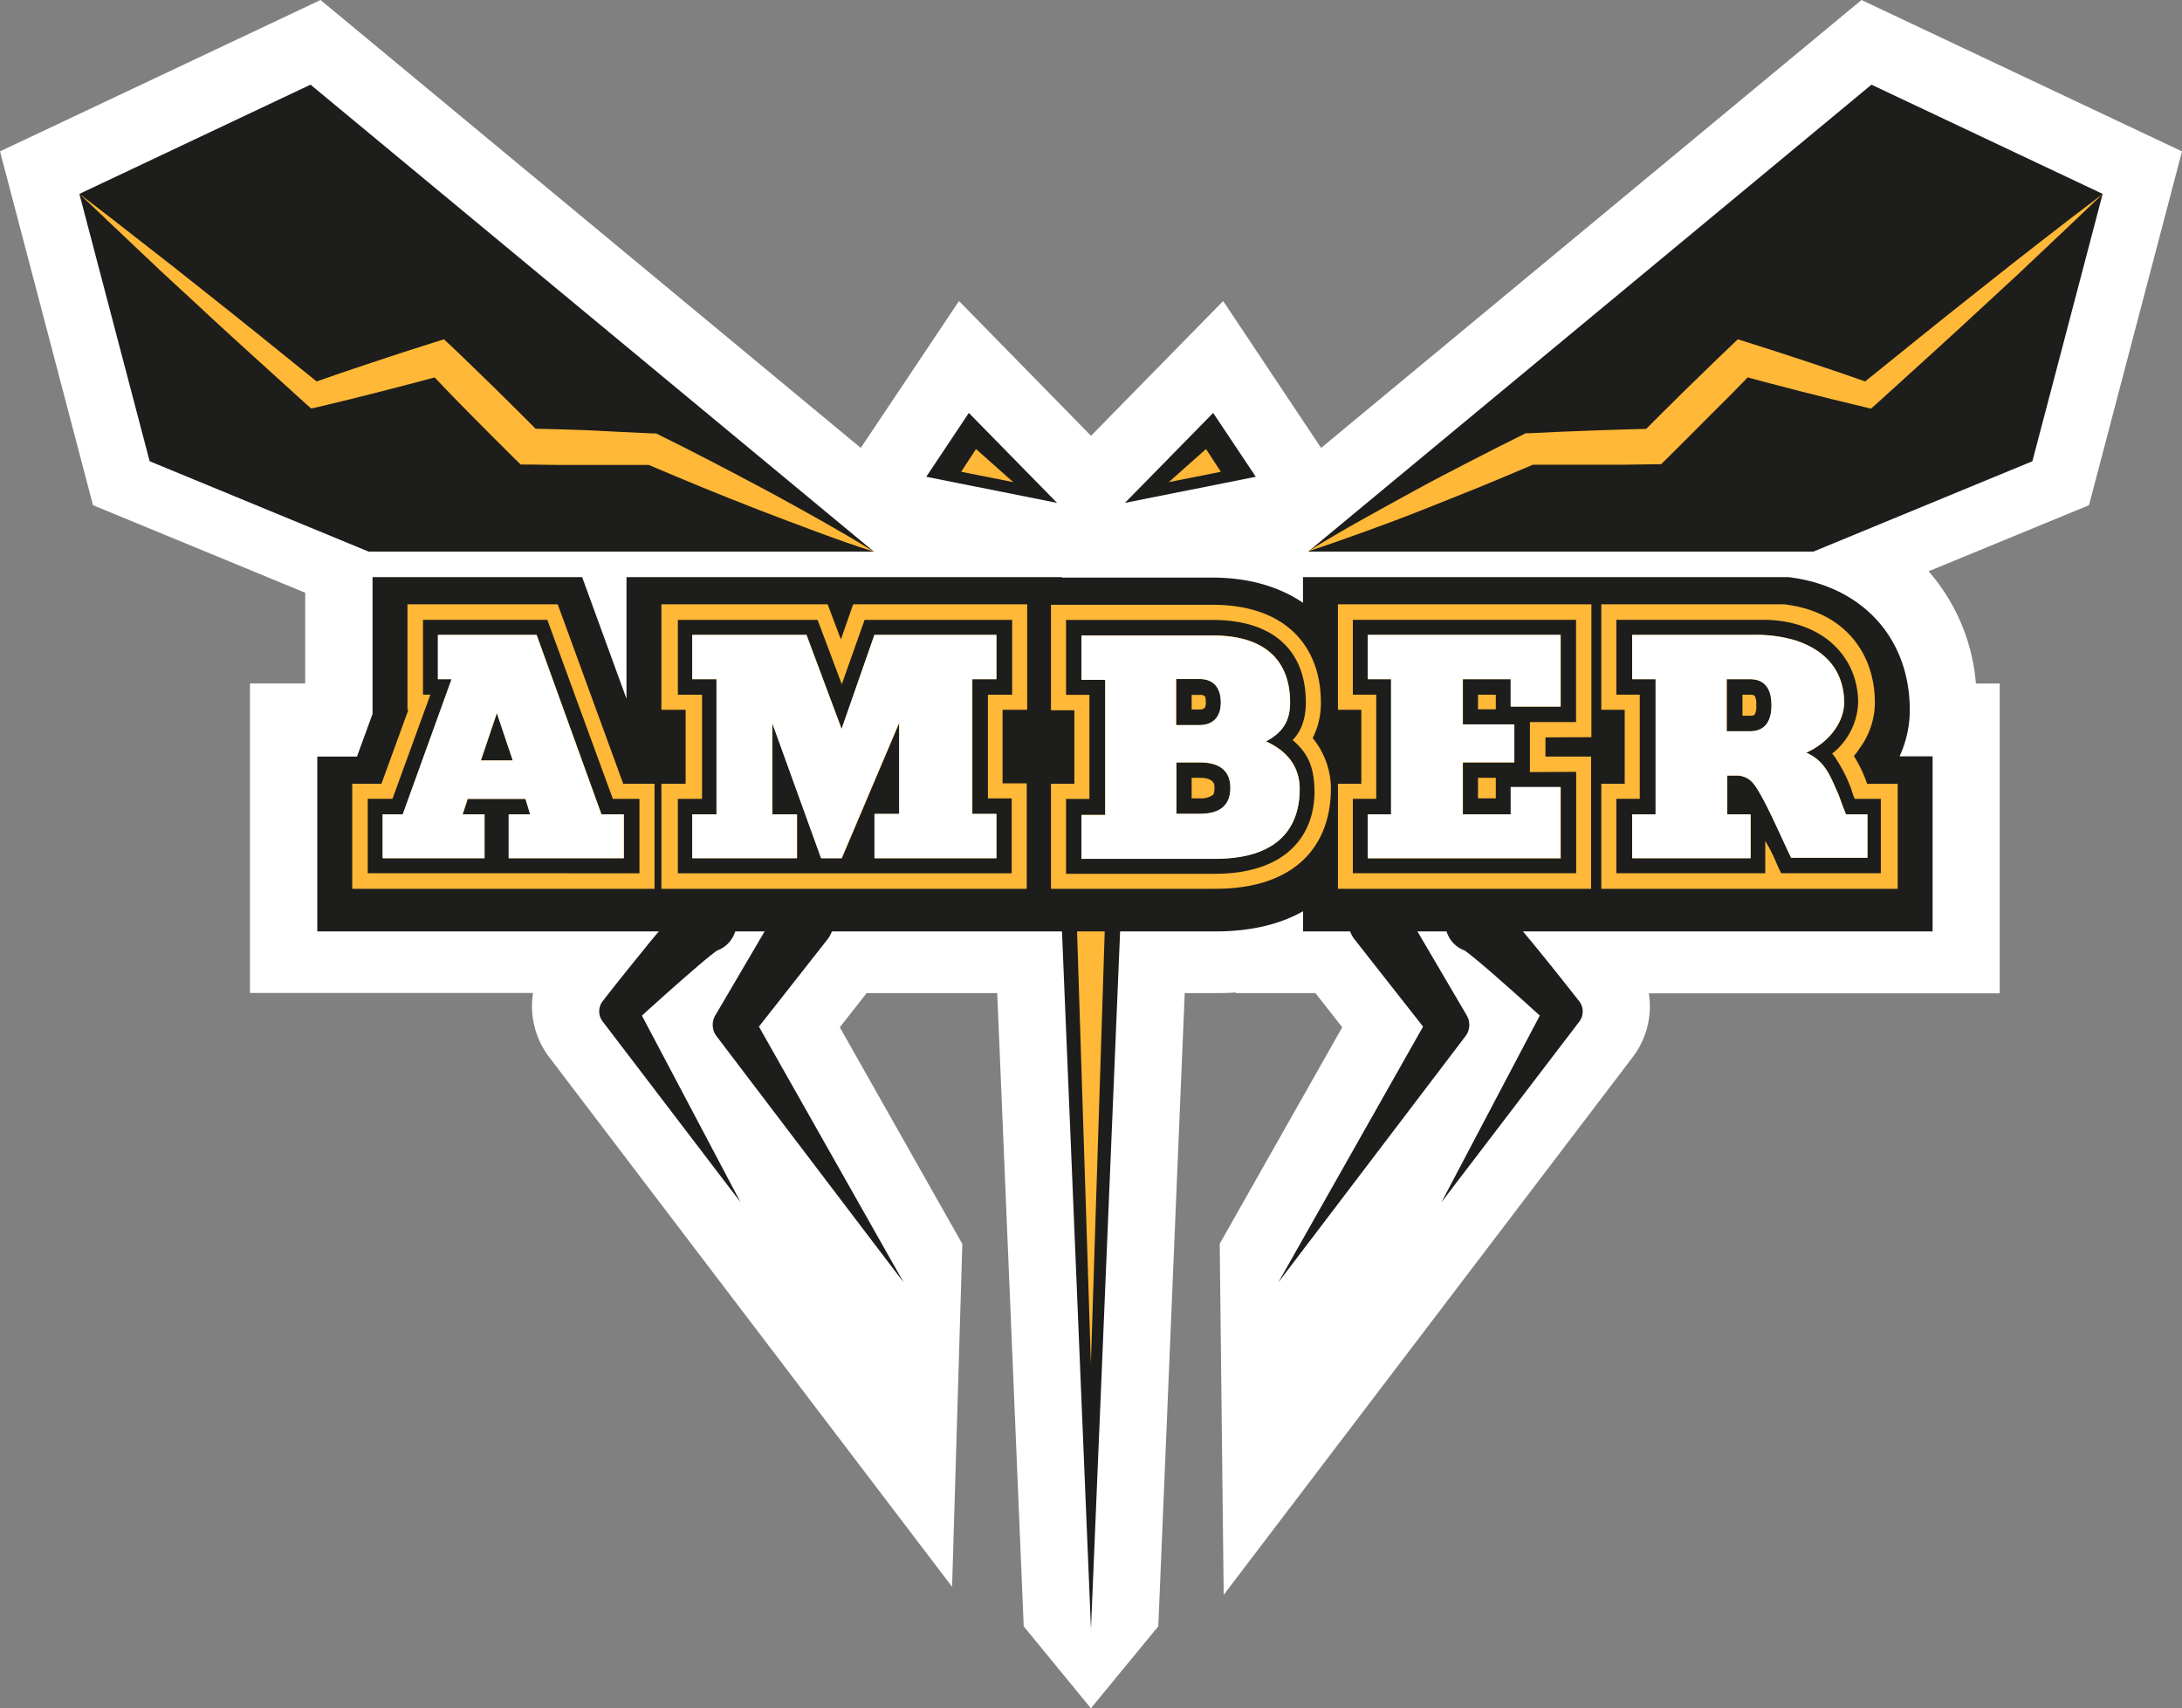 <svg xmlns="http://www.w3.org/2000/svg" viewBox="0 0 466.43 365.18"><rect x="0" y="0" width="466.43" height="365.18" fill="#808080" stroke="none"/><defs><style>.cls-1{fill:#fff;}.cls-2{fill:#1d1d1b;}.cls-3{fill:#ffb837;}</style></defs><g id="Layer_2" data-name="Layer 2"><g id="Layer_1-2" data-name="Layer 1"><path class="cls-1" d="M466.43,32.36,397.92,0,282.4,95.75l-20.93-31.4L233.22,93.16,205,64.35,184,95.75,68.52,0,0,32.36,19.88,108l45.36,18.71v19.39H53.43v66.17h60.51A18,18,0,0,0,117.41,226l86.11,113.21,2.19-73.29L179.52,219.6l5.74-7.31h27.91l5.66,135.37,14.36,17.52,14.41-17.52,5.65-135.37h6.55c1.46,0,2.9,0,4.31-.14v.14h17.07l5.74,7.31-26.19,46.28.85,75.05L349,226a17.94,17.94,0,0,0,3.46-13.66h75V146.12h-5.09a41.55,41.55,0,0,0-10.11-24L446.55,108Z"/><path class="cls-2" d="M162.23,219.46l14.65-18.64a7.12,7.12,0,0,0,.47-.7,6.25,6.25,0,1,0-10.78-6.33l-13.36,22.75-.31.52a4,4,0,0,0,.27,4.45l40,52.64Z"/><path class="cls-2" d="M137.22,217.11c2.63-2.39,5.28-4.77,7.93-7.1,1.67-1.47,3.35-2.92,5-4.33.84-.7,1.67-1.39,2.48-2l.63-.48a6.08,6.08,0,0,0,1.73-.94,6.23,6.23,0,0,0,1.11-8.76,6.37,6.37,0,0,0-1.81-1.58,6.72,6.72,0,0,0-1.13-.52c-.19-.06-.38-.12-.57-.16a3.31,3.31,0,0,0-.44-.09,6.57,6.57,0,0,0-2,0,4,4,0,0,0-.48.09l-.19,0-.33.1c-.22.07-.43.15-.64.24a6.68,6.68,0,0,0-1,.54l-.29.19-.19.15a4,4,0,0,0-.34.27c-.38.32-.65.58-.91.83-.5.49-.92,1-1.34,1.4-.82.9-1.58,1.78-2.34,2.66-1.5,1.76-3,3.51-4.38,5.27-2.87,3.52-5.68,7-8.48,10.61l-.4.51a3.56,3.56,0,0,0,0,4.37L158.3,257Z"/><polygon class="cls-2" points="225.96 107.5 207.1 88.27 198 101.92 225.96 107.5"/><polygon class="cls-3" points="216.6 103.07 208.63 95.99 205.46 100.85 216.6 103.07"/><polygon class="cls-2" points="66.38 18.1 16.97 41.45 31.99 98.6 78.78 117.91 186.79 117.91 66.38 18.1"/><path class="cls-3" d="M175.48,111.26c-3.82-2.13-7.62-4.27-11.47-6.33s-7.7-4.1-11.56-6.1-7.76-4-11.66-5.91l-.54-.27-.82,0c-2.2-.12-4.41-.22-6.61-.31L126.2,92l-6.62-.22-5.08-.13c-2.78-2.8-5.59-5.56-8.39-8.34l-4.79-4.65q-2.38-2.34-4.81-4.63L94.9,72.54l-2,.62c-2.21.71-4.43,1.4-6.64,2.12l-6.62,2.18-6.61,2.22-5.35,1.86L56,72.1c-4.29-3.47-8.62-6.89-12.94-10.32l-6.49-5.14-6.52-5.09Q23.57,46.45,17,41.45q6,5.74,12,11.4l6,5.67,6.08,5.61c4,3.75,8.1,7.5,12.18,11.2L65.52,86.45l1,.88L68,87l6.79-1.64,6.76-1.7,6.75-1.75c1.54-.4,3.07-.81,4.61-1.23C93.93,81.76,95,82.87,96.07,84l4.67,4.77c3.14,3.15,6.27,6.32,9.44,9.44l1.12,1.09,1.51,0,6.62.09,6.62,0h6.63c2,0,4,0,6,0,3.76,1.61,7.53,3.18,11.31,4.74,4,1.64,8.08,3.27,12.15,4.85s8.15,3.1,12.25,4.63,8.22,3,12.39,4.31C183.06,115.6,179.27,113.42,175.48,111.26Z"/><path class="cls-2" d="M313.53,217.06l-.3-.52-13.36-22.75a7.91,7.91,0,0,0-.48-.7,6.25,6.25,0,0,0-9.83,7.73l14.64,18.64-30.94,54.68,40-52.63A4,4,0,0,0,313.53,217.06Z"/><path class="cls-2" d="M337.55,214l-.41-.51c-2.8-3.57-5.6-7.09-8.47-10.61-1.44-1.76-2.89-3.51-4.39-5.27-.75-.88-1.51-1.76-2.34-2.66-.41-.45-.83-.91-1.34-1.4-.25-.25-.53-.51-.91-.83l-.33-.27-.2-.15-.29-.19a6.43,6.43,0,0,0-1-.54c-.21-.09-.43-.17-.65-.24l-.33-.1-.19,0a3.55,3.55,0,0,0-.47-.09,6.57,6.57,0,0,0-2,0,3.07,3.07,0,0,0-.45.09c-.18,0-.37.1-.56.16a7.28,7.28,0,0,0-1.14.52,6.37,6.37,0,0,0-1.81,1.58,6.25,6.25,0,0,0,1.11,8.76,6.36,6.36,0,0,0,1.73.94c.21.15.42.32.63.48.81.63,1.65,1.32,2.48,2,1.67,1.41,3.35,2.86,5,4.33,2.66,2.33,5.3,4.71,7.93,7.1L308.13,257l29.45-38.59A3.59,3.59,0,0,0,337.55,214Z"/><polygon class="cls-2" points="240.47 107.5 259.33 88.27 268.44 101.92 240.47 107.5"/><polygon class="cls-3" points="249.83 103.07 257.8 95.99 260.97 100.85 249.83 103.07"/><polygon class="cls-2" points="400.05 18.1 449.47 41.45 434.45 98.6 387.65 117.91 279.64 117.91 400.05 18.1"/><path class="cls-3" d="M436.34,51.55l-6.52,5.09-6.49,5.14c-4.32,3.43-8.65,6.85-12.94,10.32L398.7,81.54l-5.34-1.86-6.61-2.22-6.63-2.18c-2.21-.72-4.43-1.41-6.64-2.12l-2-.62-1.61,1.53c-1.61,1.53-3.22,3.07-4.81,4.63l-4.78,4.65c-2.81,2.78-5.62,5.54-8.4,8.34l-5.07.13-6.62.22-6.62.26c-2.21.09-4.41.19-6.62.31l-.81,0-.54.27c-3.91,1.93-7.79,3.92-11.66,5.91s-7.73,4-11.57,6.1-7.65,4.2-11.46,6.33-7.59,4.34-11.32,6.65c4.17-1.35,8.29-2.82,12.4-4.31s8.19-3,12.25-4.63,8.11-3.21,12.14-4.85c3.78-1.56,7.55-3.13,11.31-4.74,2,0,4,0,6,0h6.62l6.63,0,6.62-.09,1.5,0,1.12-1.09c3.18-3.12,6.3-6.29,9.44-9.44L370.36,84q1.62-1.65,3.22-3.32c1.53.42,3.06.83,4.6,1.23l6.75,1.75,6.77,1.7L398.48,87l1.47.36,1-.88,12.25-11.12c4.09-3.7,8.14-7.45,12.19-11.2l6.07-5.61,6-5.67q6-5.64,12-11.4Q442.87,46.45,436.34,51.55Z"/><path class="cls-2" d="M239.45,198.82l-6.24,149.41L227,198.82a6.25,6.25,0,0,1,12.48-.52,4.51,4.51,0,0,1,0,.52"/><path class="cls-3" d="M236.19,197.77l-3,93.68-3-93.68c-.07-2.16,1.21-4,2.85-4.07s3,1.58,3.1,3.75v.32"/><path class="cls-2" d="M406.06,161.68a23.66,23.66,0,0,0,2.18-9.91c0-15.39-10.21-26.54-26-28.4l-34.61,0h-69.1v5.49c-5.08-3.46-11.66-5.39-19.39-5.39H227v-.1H133.92v26l-9.48-26H79.64v29.23l-3.33,9.13H67.83v37.38h192c7.82,0,14-1.63,18.71-4.31v4.31H413.12V161.68Z"/><path class="cls-3" d="M109.65,162.56l-3.41-10.15-3.42,10.15Zm18.94,11.52h4.79v9.38H108.77v-9.38h4.59l-1-3.31H100l-1.08,3.31h4.69v9.38H81.83v-9.38h4.3l10.44-28.89H93.64v-9.47h21.09Zm8.1,12.6V170.77H131l-14-38.27H90.42v16H92l-8.1,22.26H78.61v15.91Zm3.23-19.14V190H75.29V167.54h6.25l5.76-15.81h-.2V129.18h32.12l14,38.36Z"/><path class="cls-3" d="M207.86,145.19V174H213v9.47H187V174h5.27V154.46l-12.3,29h-4.39l-10.45-28.9v19.52h5.28v9.38H148v-9.38h5.18V145.19H148v-9.47h24.41l7.51,20.11,7-20.11H213v9.47Zm3.32,25.48V148.51h5.18v-16H184.82l-4.88,13.76-5.17-13.76H144.9v16h5.17v22.26H144.9v15.91h71.36v-16Zm3.13-18.94v15.72h5.17V190h-78.1V167.54h5.18V151.73h-5.18V129.18h35.54l2.83,7.51,2.63-7.51h37.2v22.55Z"/><path class="cls-3" d="M254.73,170.67v-4.4h1.75c1.86,0,3.13.59,3.13,1.86v.29c0,.39,0,1.27-.39,1.56a4.57,4.57,0,0,1-2.74.69Zm0-19v-3.12h1.75a1.57,1.57,0,0,1,1.08.29c.09.1.19.39.19,1.27a2.3,2.3,0,0,1-.19,1.17,1.38,1.38,0,0,1-1.08.39Zm8.3,16.79c0-4.2-3-5.46-6.55-5.46h-5v11h5c3.52,0,6.55-1.17,6.55-5.57M261,150.17c0-3.81-2.24-5-4.49-5h-5.07V155h5.07c2.54,0,4.49-1.46,4.49-4.78M231.2,183.55v-9.37h5.08V145.29H231.2v-9.47h28c12.69,0,16.59,6.73,16.59,14.35,0,4.19-1.85,6.54-5.17,8.29,4.49,2,7.22,5.37,7.22,10.16,0,8.1-4.39,14.93-18.06,14.93ZM281,169.2c-.1-5-1.17-8-4.69-11,2.15-2.15,2.83-5.17,2.83-8.1,0-10.25-6.15-17.57-19.91-17.57H227.88v16h5v22.26h-5v16h31.83c15.13,0,21.28-8.11,21.28-17.58M224.66,190V167.54h5V151.83h-5V129.28h34.46c16.3,0,23.23,9.46,23.23,20.79a16.32,16.32,0,0,1-1.75,7.71,17.11,17.11,0,0,1,3.9,10.74c0,12.2-7.52,21.48-24.7,21.48Z"/><path class="cls-3" d="M315.94,166.27h3.81v4.4h-3.81Zm0-17.76h3.81v3.12h-3.81Zm7,2.54v-5.86H312.72v9.66h11V163h-11v11.12H323v-5.85h10.64v15.23h-41.2v-9.38h5V145.19h-5v-9.47h41.2v15.33Zm4.1,14V154.36h9.86V132.5H289.19v16h5v22.26h-5v15.91h47.74V165Zm3.32-7.42v4.1h9.76V190H286V167.54h5V151.73h-5V129.18h54.18v28.41Z"/><path class="cls-3" d="M372.47,153v-4.49h1.66a1.26,1.26,0,0,1,1,.29,3.79,3.79,0,0,1,.29,1.95,3.92,3.92,0,0,1-.29,1.95,1.15,1.15,0,0,1-1,.3Zm6.24-2.25c0-4.2-2-5.56-4.58-5.56h-5v11.13h5c2.63,0,4.58-1.47,4.58-5.57m-29.77,32.71v-9.38h5V145.19h-5v-9.47H375.1a29.14,29.14,0,0,1,8.69,1.17c6.64,2.15,10.35,6.64,10.45,13.18,0,4.39-3.32,8.69-8.11,10.83,3.71,1.66,4.88,4.3,6.64,8.4.49,1,1,2.73,1.86,4.78h4.58v9.28h-16.3c-2.05-4.2-5.86-13.18-8.1-15.91a4.55,4.55,0,0,0-3.71-1.66h-1.86v8.29h5v9.38Zm53.11-12.69h-5.57c-.49-1-.68-2.06-1-2.74a32.17,32.17,0,0,0-2.84-5.56,6.76,6.76,0,0,0-1-1.37,14.53,14.53,0,0,0,5.56-10.93c0-9-6.64-17.19-19.43-17.67H345.52v16h5v22.26h-5v15.91h31.83v-6.93c2.24,3.9,2.14,4.49,3.41,6.93h21.29ZM342.3,190V167.54h5V151.73h-5V129.18h39.05c13.28,1.56,19.43,10.83,19.43,21a16.49,16.49,0,0,1-3.32,9.86,10.08,10.08,0,0,1-1.17,1.56,28.52,28.52,0,0,1,2.83,5.95h6.54V190Z"/><path class="cls-1" d="M109.6,162.56l-3.41-10.15-3.42,10.15Zm18.94,11.52h4.79v9.38H108.72v-9.38h4.59l-1-3.31H99.94l-1.07,3.31h4.68v9.38H81.78v-9.38h4.3l10.44-28.89H93.59v-9.47h21.09Z"/><polygon class="cls-1" points="207.81 145.19 207.81 173.99 212.99 173.99 212.99 183.46 186.92 183.46 186.92 173.99 192.2 173.99 192.2 154.46 179.89 183.46 175.5 183.46 165.06 154.56 165.06 174.08 170.33 174.08 170.33 183.46 147.97 183.46 147.97 174.08 153.15 174.08 153.15 145.19 147.97 145.19 147.97 135.72 172.38 135.72 179.89 155.83 186.92 135.72 212.99 135.72 212.99 145.19 207.81 145.19"/><path class="cls-1" d="M263,168.42c0-4.2-3-5.46-6.55-5.46h-5v11h5c3.52,0,6.55-1.18,6.55-5.57m-2.05-18.25c0-3.81-2.25-5-4.5-5h-5.07V155h5.07c2.54,0,4.5-1.46,4.5-4.78m-29.78,33.38v-9.37h5.08v-28.9h-5.08v-9.46h28c12.69,0,16.59,6.73,16.59,14.35,0,4.19-1.85,6.54-5.17,8.29,4.49,2,7.22,5.37,7.22,10.16,0,8.1-4.39,14.93-18.06,14.93Z"/><polygon class="cls-1" points="322.92 151.04 322.92 145.19 312.67 145.19 312.67 154.85 323.7 154.85 323.7 162.96 312.67 162.96 312.67 174.08 322.92 174.08 322.92 168.23 333.56 168.23 333.56 183.46 292.36 183.46 292.36 174.08 297.34 174.08 297.34 145.19 292.36 145.19 292.36 135.72 333.56 135.72 333.56 151.04 322.92 151.04"/><path class="cls-1" d="M378.66,150.75c0-4.2-2.05-5.56-4.58-5.56h-5v11.13h5c2.63,0,4.58-1.47,4.58-5.57m-29.77,32.71v-9.38h5V145.19h-5v-9.47h26.16a29.14,29.14,0,0,1,8.69,1.17c6.64,2.15,10.35,6.64,10.45,13.18,0,4.39-3.32,8.69-8.11,10.83,3.71,1.66,4.88,4.3,6.64,8.4.49,1,1,2.73,1.86,4.78h4.59v9.28H382.86c-2.05-4.2-5.86-13.18-8.1-15.91a4.55,4.55,0,0,0-3.71-1.66h-1.86v8.29h5v9.38Z"/></g></g></svg>